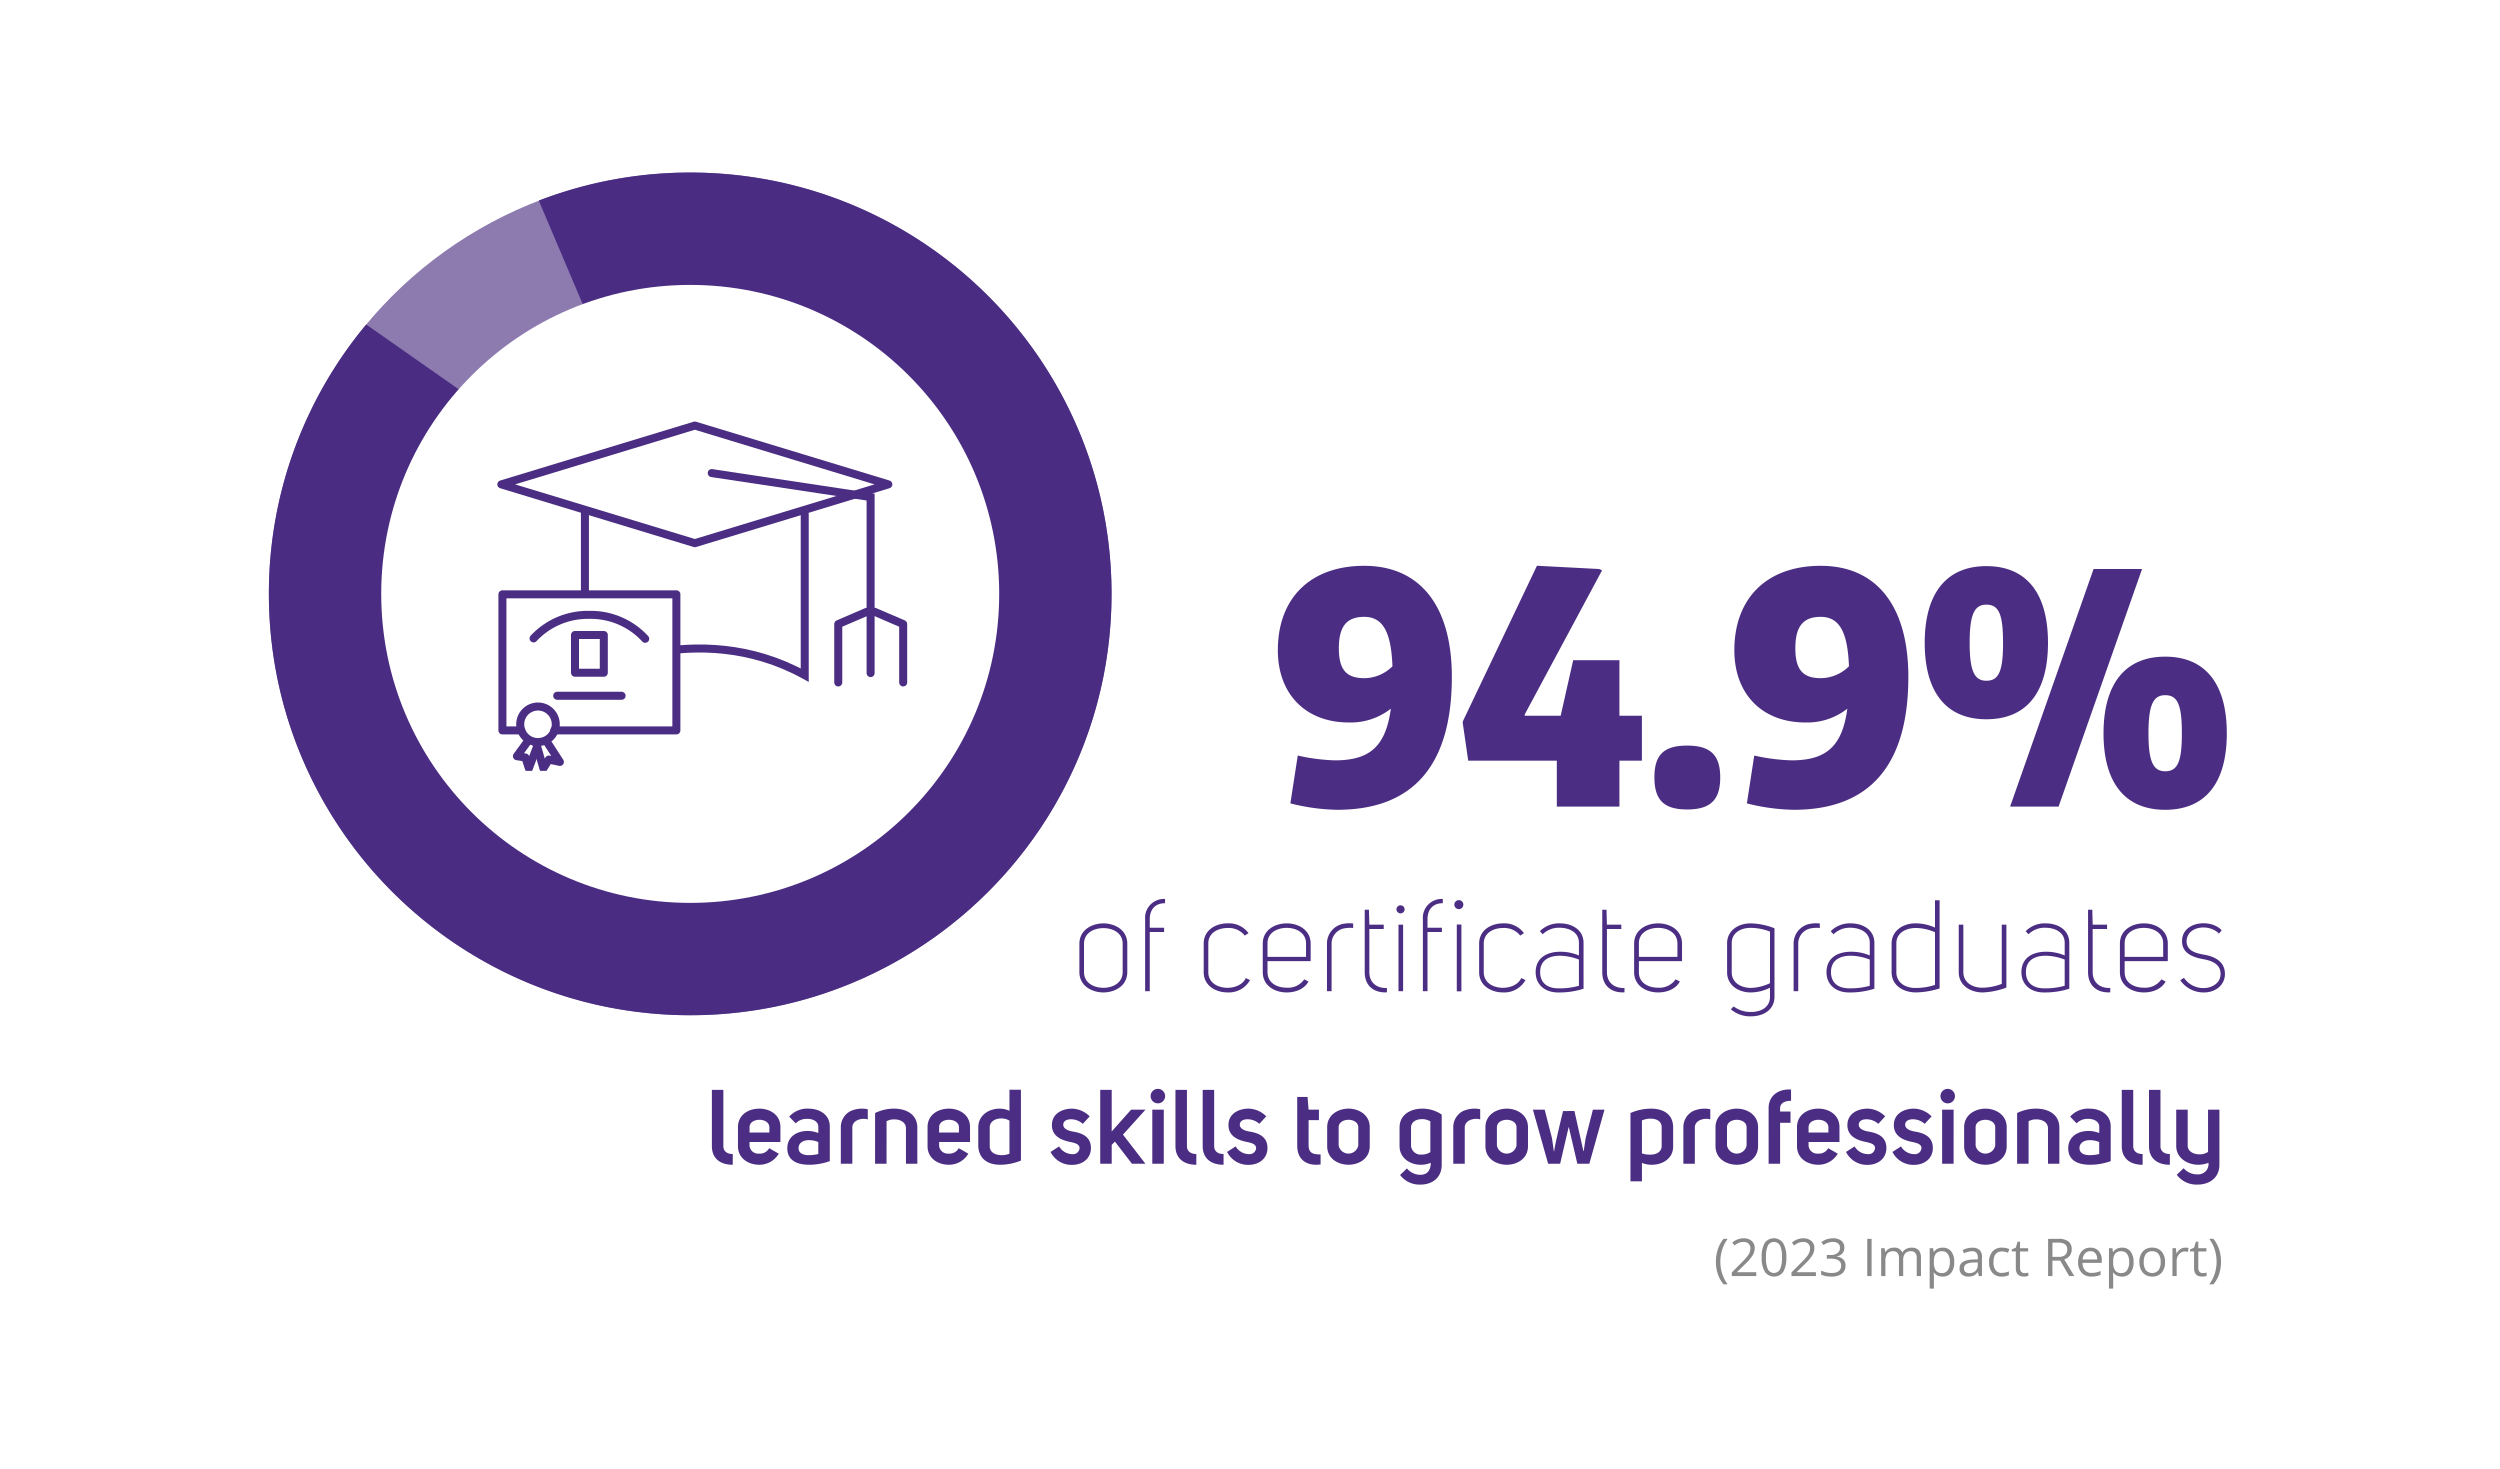 <svg xmlns="http://www.w3.org/2000/svg" xmlns:xlink="http://www.w3.org/1999/xlink" width="623" height="366" viewBox="0 0 623 366"><defs><clipPath id="a"><rect width="104.448" height="68.324" fill="none" stroke="#4b2e83" stroke-width="1"/></clipPath><clipPath id="b"><rect width="47" height="45" transform="translate(-0.288 0.423)" fill="none" stroke="#4b2e83" stroke-width="1"/></clipPath></defs><g transform="translate(-328 -792)"><rect width="623" height="366" transform="translate(328 792)" fill="#fff"/><path d="M22.96,22C9.6,22,1.44,30,1.44,43.04c0,10.96,6.96,18,17.68,18A16.167,16.167,0,0,0,29.6,57.6c-1.28,9.44-5.28,12.88-13.92,12.88a47.342,47.342,0,0,1-9.28-1.2L4.56,81.2a50.254,50.254,0,0,0,11.68,1.6C35.2,82.8,44.8,71.68,44.8,49.68,44.8,32,36.88,22,22.96,22Zm0,28c-4.48,0-6.32-2.16-6.32-7.44,0-5.44,1.92-7.84,6.32-7.84,4.56,0,6.72,3.6,7.04,12.32A10.014,10.014,0,0,1,22.96,50ZM48.88,70.56H70.96V82h15.6V70.56h5.6V59.36h-5.6V45.52H75.04L71.92,59.36H62.96v-.32L82.24,23.12l-.72-.32L66.32,22H66L47.52,60.8v.4Zm54.56,12.16c5.84,0,8.24-2.4,8.24-8s-2.48-7.92-8.24-7.92c-5.84,0-8.16,2.32-8.16,7.92C95.28,80.4,97.68,82.72,103.44,82.72ZM136.72,22c-13.36,0-21.52,8-21.52,21.04,0,10.96,6.96,18,17.68,18a16.167,16.167,0,0,0,10.48-3.44c-1.28,9.44-5.28,12.88-13.92,12.88a47.342,47.342,0,0,1-9.28-1.2L118.32,81.2A50.254,50.254,0,0,0,130,82.8c18.96,0,28.56-11.12,28.56-33.12C158.56,32,150.64,22,136.72,22Zm0,28c-4.48,0-6.32-2.16-6.32-7.44,0-5.44,1.92-7.84,6.32-7.84,4.56,0,6.72,3.6,7.04,12.32A10.014,10.014,0,0,1,136.72,50ZM178,60.24c10,0,15.36-6.64,15.36-19.04S188,22.08,178,22.08c-9.92,0-15.36,6.72-15.36,19.12C162.64,53.52,168,60.24,178,60.24Zm0-9.6c-3.04,0-4.16-2.56-4.16-9.44,0-6.96,1.12-9.52,4.16-9.52,3.12,0,4.16,2.4,4.16,9.52C182.16,48.24,181.12,50.64,178,50.64ZM222.56,82.8c10,0,15.36-6.64,15.36-19.04s-5.36-19.12-15.36-19.12c-9.92,0-15.36,6.72-15.36,19.12C207.2,76.08,212.56,82.8,222.56,82.8Zm0-9.6c-3.04,0-4.16-2.56-4.16-9.44,0-6.96,1.12-9.52,4.16-9.52,3.12,0,4.16,2.4,4.16,9.52C226.72,70.8,225.68,73.2,222.56,73.2ZM183.92,82H196l20.8-59.2H204.72Z" transform="translate(645 911)" fill="#4b2e83"/><path d="M1.984,19.232c0,3.392,3.008,5.056,5.984,5.088,2.976-.032,5.952-1.7,5.952-5.088v-7.04c0-3.392-2.976-5.056-5.952-5.088-2.976.032-5.984,1.7-5.984,5.088ZM7.968,8.288c2.3,0,4.8,1.152,4.8,3.9v7.04c0,2.752-2.5,3.936-4.8,3.936-2.336,0-4.832-1.184-4.832-3.936v-7.04C3.136,9.44,5.632,8.288,7.968,8.288Zm15.36-7.264a4.694,4.694,0,0,0-4.96,5.056V24H19.52V9.248H23.1V8.192H19.52V6.08c0-2.432,1.344-4,3.808-4Zm20.8,8.512A6.048,6.048,0,0,0,38.912,7.1c-2.944,0-5.952,1.664-5.952,5.056v7.1c0,3.392,3.008,5.056,5.952,5.056a6.075,6.075,0,0,0,5.6-3.072l-1.056-.512c-.7,1.6-2.656,2.432-4.544,2.432-2.4,0-4.8-1.216-4.8-3.9V12.1c0-2.624,2.4-3.84,4.8-3.84A5.092,5.092,0,0,1,43.2,10.144Zm4.736,6.976H59.616V12.16c0-3.392-3.008-5.056-5.952-5.056-2.976,0-5.984,1.664-5.984,5.056v7.1c0,3.392,3.008,5.056,5.984,5.056,2.208,0,4.416-.864,5.408-2.72l-1.056-.544a4.878,4.878,0,0,1-4.352,2.08c-2.464,0-4.8-1.184-4.8-3.872Zm9.6-1.056h-9.6V12.1c-.032-2.624,2.336-3.872,4.8-3.872,2.4,0,4.8,1.248,4.8,3.872Zm9.6-8.288a4.99,4.99,0,0,0-4.384,4.96V24h1.152V12.128A3.844,3.844,0,0,1,68.16,8.32a7.328,7.328,0,0,1,2.048-.064V7.136A8.019,8.019,0,0,0,68.064,7.168ZM78.624,23.2c-2.08.128-4.384-.96-4.384-3.968V8.512h3.584V7.424H74.24l-.1-3.712H73.088v15.52c0,3.648,2.528,5.248,5.536,5.056ZM80.992,3.584a1.024,1.024,0,1,0,2.048,0,1.025,1.025,0,0,0-2.048,0Zm.512,3.84V24h1.152V7.424Zm13.92-4.992a1.12,1.12,0,1,0,2.24,0,1.12,1.12,0,1,0-2.24,0Zm1.76,4.96H96.032v16.64h1.152Zm-4.64-6.368a4.694,4.694,0,0,0-4.96,5.056V24h1.152V9.248H92.32V8.192H88.736V6.08c0-2.432,1.344-4,3.808-4Zm20.224,8.512A6.048,6.048,0,0,0,107.552,7.1c-2.944,0-5.952,1.664-5.952,5.056v7.1c0,3.392,3.008,5.056,5.952,5.056a6.075,6.075,0,0,0,5.6-3.072l-1.056-.512c-.7,1.6-2.656,2.432-4.544,2.432-2.4,0-4.8-1.216-4.8-3.9V12.1c0-2.624,2.4-3.84,4.8-3.84a5.092,5.092,0,0,1,4.288,1.888Zm13.7,5.568a11.806,11.806,0,0,0-4.672-.928c-3.168,0-6.08,1.408-6.112,5.056,0,3.264,2.432,5.056,5.472,5.088a19.888,19.888,0,0,0,6.464-.928V11.968c0-3.264-2.88-4.864-5.856-4.864a6.7,6.7,0,0,0-5.024,1.952l.7.768a5.722,5.722,0,0,1,4.128-1.632c2.464,0,4.9,1.088,4.9,3.776Zm0,7.552a17.766,17.766,0,0,1-5.216.64c-2.528-.032-4.448-1.248-4.448-4.064.032-3.1,2.4-4.064,4.96-4.064a13.674,13.674,0,0,1,4.7.96Zm11.36.544c-2.08.128-4.384-.96-4.384-3.968V8.512h3.584V7.424H133.44l-.1-3.712h-1.056v15.52c0,3.648,2.528,5.248,5.536,5.056Zm3.584-6.688H152.16V12.16c0-3.392-3.008-5.056-5.952-5.056-2.976,0-5.984,1.664-5.984,5.056v7.1c0,3.392,3.008,5.056,5.984,5.056,2.208,0,4.416-.864,5.408-2.72l-1.056-.544a4.878,4.878,0,0,1-4.352,2.08c-2.464,0-4.8-1.184-4.8-3.872Zm9.6-1.056h-9.6V12.1c-.032-2.624,2.336-3.872,4.8-3.872,2.4,0,4.8,1.248,4.8,3.872ZM164.32,28.512a7.393,7.393,0,0,0,5.024,1.76c2.944,0,5.856-1.5,5.856-4.9V8.32A17.388,17.388,0,0,0,169.184,7.1c-2.912.032-5.792,1.7-5.792,4.992v7.2c0,3.3,2.944,5.056,5.92,5.024a10.676,10.676,0,0,0,4.768-1.184v2.272c0,2.656-2.3,3.808-4.768,3.776a7.01,7.01,0,0,1-4.288-1.376Zm9.76-6.5a12.033,12.033,0,0,1-4.832,1.184c-2.4-.064-4.7-1.28-4.7-3.9V12.064c-.032-2.592,2.272-3.84,4.64-3.84a13.736,13.736,0,0,1,4.9.928ZM184.352,7.168a4.99,4.99,0,0,0-4.384,4.96V24h1.152V12.128a3.844,3.844,0,0,1,3.328-3.808,7.328,7.328,0,0,1,2.048-.064V7.136A8.019,8.019,0,0,0,184.352,7.168ZM198.944,15.1a11.806,11.806,0,0,0-4.672-.928c-3.168,0-6.08,1.408-6.112,5.056,0,3.264,2.432,5.056,5.472,5.088a19.888,19.888,0,0,0,6.464-.928V11.968c0-3.264-2.88-4.864-5.856-4.864a6.7,6.7,0,0,0-5.024,1.952l.7.768a5.722,5.722,0,0,1,4.128-1.632c2.464,0,4.9,1.088,4.9,3.776Zm0,7.552a17.767,17.767,0,0,1-5.216.64c-2.528-.032-4.448-1.248-4.448-4.064.032-3.1,2.4-4.064,4.96-4.064a13.674,13.674,0,0,1,4.7.96ZM216.352,1.344H215.2V8.16A11.788,11.788,0,0,0,210.368,7.1c-3.008-.032-5.984,1.76-5.984,5.056v7.1c0,3.36,2.944,4.992,5.888,5.056a20.33,20.33,0,0,0,6.08-.992ZM215.2,22.432a15.179,15.179,0,0,1-4.928.768c-2.4,0-4.7-1.28-4.7-3.936V12.128c-.032-2.624,2.336-3.84,4.768-3.872A12.242,12.242,0,0,1,215.2,9.312ZM232.992,7.424H231.84V22.176a13.686,13.686,0,0,1-4.9.96c-2.272,0-4.672-1.216-4.672-3.872V7.424H221.12v11.84c0,3.328,2.912,4.992,5.824,5.056a18.5,18.5,0,0,0,6.048-1.216ZM247.52,15.1a11.806,11.806,0,0,0-4.672-.928c-3.168,0-6.08,1.408-6.112,5.056,0,3.264,2.432,5.056,5.472,5.088a19.888,19.888,0,0,0,6.464-.928V11.968c0-3.264-2.88-4.864-5.856-4.864a6.7,6.7,0,0,0-5.024,1.952l.7.768a5.722,5.722,0,0,1,4.128-1.632c2.464,0,4.9,1.088,4.9,3.776Zm0,7.552a17.767,17.767,0,0,1-5.216.64c-2.528-.032-4.448-1.248-4.448-4.064.032-3.1,2.4-4.064,4.96-4.064a13.674,13.674,0,0,1,4.7.96Zm11.36.544c-2.08.128-4.384-.96-4.384-3.968V8.512h3.584V7.424H254.5l-.1-3.712h-1.056v15.52c0,3.648,2.528,5.248,5.536,5.056Zm3.584-6.688h10.752V12.16c0-3.392-3.008-5.056-5.952-5.056-2.976,0-5.984,1.664-5.984,5.056v7.1c0,3.392,3.008,5.056,5.984,5.056,2.208,0,4.416-.864,5.408-2.72l-1.056-.544a4.878,4.878,0,0,1-4.352,2.08c-2.464,0-4.8-1.184-4.8-3.872Zm9.6-1.056h-9.6V12.1c-.032-2.624,2.336-3.872,4.8-3.872,2.4,0,4.8,1.248,4.8,3.872Zm4.256,5.824a7.065,7.065,0,0,0,5.984,3.04c2.624,0,5.152-1.7,5.152-4.64-.032-3.072-2.56-4.288-5.024-4.736-1.76-.32-4.512-.768-4.544-3.392.16-3.968,5.856-4.32,8.064-1.888l.7-.832c-2.656-2.912-9.888-2.3-9.888,2.72,0,3.136,2.912,4.064,5.472,4.512,1.856.352,4.128,1.152,4.128,3.616.032,2.4-2.272,3.52-4.064,3.552a5.824,5.824,0,0,1-5.056-2.56Z" transform="translate(595 1015)" fill="#4b2e83"/><path d="M6.6,22.582c-1.612,0-2.34-.858-2.34-1.95V6.592H1.4v14.04c0,2.86,1.872,4.628,5.2,4.628Zm9.074-1.456a2.594,2.594,0,0,1-2.5,1.352,2.167,2.167,0,0,1-2.392-1.95v-.936h7.7V15.9c0-3.146-2.678-4.628-5.252-4.628-2.652,0-5.33,1.482-5.33,4.628v4.732c0,3.094,2.678,4.628,5.33,4.628A5.619,5.619,0,0,0,18.07,22.5Zm.052-3.9H10.79V16c-.052-1.326,1.2-1.95,2.47-1.95,1.248,0,2.47.65,2.47,1.9Zm12.194.13a7.094,7.094,0,0,0-2.73-.52c-2.5,0-4.992,1.352-4.992,4.316,0,3.2,2.678,4.108,5.486,4.108a15.158,15.158,0,0,0,5.1-.91V15.718c0-3.042-2.678-4.446-5.3-4.446a5.98,5.98,0,0,0-4.81,2l1.612,1.664a3.82,3.82,0,0,1,2.834-1.118c1.456-.026,2.808.65,2.808,1.976Zm0,5.226a10.269,10.269,0,0,1-2.418.286c-1.3,0-2.5-.468-2.5-1.742,0-1.17.936-2,2.6-2a5.991,5.991,0,0,1,2.314.468Zm10.79-11.31a7.268,7.268,0,0,0-2.678.572,4.467,4.467,0,0,0-2.5,4.056V25H36.4V15.952c0-1.82,2.366-2.444,3.848-2V11.428A6.954,6.954,0,0,0,38.714,11.272ZM42.068,25h2.86V14.418a3.7,3.7,0,0,1,1.924-.468c1.378,0,2.834.624,2.912,2.132V25H52.6V16.056c0-3.458-2.86-4.81-5.928-4.784a10.8,10.8,0,0,0-4.6,1.092ZM62.92,21.126a2.594,2.594,0,0,1-2.5,1.352,2.167,2.167,0,0,1-2.392-1.95v-.936h7.7V15.9c0-3.146-2.678-4.628-5.252-4.628-2.652,0-5.33,1.482-5.33,4.628v4.732c0,3.094,2.678,4.628,5.33,4.628A5.619,5.619,0,0,0,65.312,22.5Zm.052-3.9h-4.94V16c-.052-1.326,1.2-1.95,2.47-1.95,1.248,0,2.47.65,2.47,1.9ZM78.416,6.566h-2.86v5.252a5.715,5.715,0,0,0-2.47-.546c-2.652,0-5.3,1.664-5.3,4.654v4.81c.26,3.354,2.678,4.5,5.408,4.524a13.979,13.979,0,0,0,5.226-1.04ZM75.556,22.5a4.923,4.923,0,0,1-1.95.364c-1.43,0-2.886-.572-2.964-2.132V15.8c.13-1.43,1.482-2.08,2.86-2.08a3.85,3.85,0,0,1,2.054.546ZM85.8,22.062a5.8,5.8,0,0,0,5.356,3.224c2.444,0,4.706-1.43,4.706-4.238-.026-2.86-2.288-3.692-4.446-4.056-1.118-.182-2.548-.65-2.444-1.846.078-.832.91-1.222,1.9-1.222a4.371,4.371,0,0,1,2.964,1.144L95.55,13.2a6.428,6.428,0,0,0-4.394-1.924c-2.288,0-5.018,1.118-5.018,4.108,0,3.042,2.886,3.874,4.784,4.238.936.208,2.106.494,2.106,1.482a1.623,1.623,0,0,1-1.82,1.508,3.852,3.852,0,0,1-3.276-1.924Zm15.236-5.1V6.592h-2.86V25h2.86V20.294l.806-.806L106.08,25h3.354l-5.59-7.254,5.616-6.214h-3.588Zm9.7-8.814a1.807,1.807,0,1,0,3.614,0,1.807,1.807,0,1,0-3.614,0Zm.416,3.38V25h2.86V11.532Zm10.972,11.05c-1.612,0-2.34-.858-2.34-1.95V6.592h-2.86v14.04c0,2.86,1.872,4.628,5.2,4.628Zm6.786,0c-1.612,0-2.34-.858-2.34-1.95V6.592h-2.86v14.04c0,2.86,1.872,4.628,5.2,4.628Zm.884-.52a5.8,5.8,0,0,0,5.356,3.224c2.444,0,4.706-1.43,4.706-4.238-.026-2.86-2.288-3.692-4.446-4.056-1.118-.182-2.548-.65-2.444-1.846.078-.832.91-1.222,1.9-1.222a4.371,4.371,0,0,1,2.964,1.144l1.716-1.872a6.428,6.428,0,0,0-4.394-1.924c-2.288,0-5.018,1.118-5.018,4.108,0,3.042,2.886,3.874,4.784,4.238.936.208,2.106.494,2.106,1.482a1.623,1.623,0,0,1-1.82,1.508,3.852,3.852,0,0,1-3.276-1.924Zm23.3.624c-1.56,0-2.99-.13-2.99-2.262V14.132h2.574v-2.6H150.1l-.26-3.172h-2.574V20.45c0,3.406,2.106,4.81,4.758,4.81a7.628,7.628,0,0,0,1.066-.078Zm1.638-2.08c0,3.146,2.678,4.628,5.33,4.654,2.6-.026,5.278-1.508,5.278-4.654v-4.68c0-3.094-2.678-4.628-5.278-4.654-2.652.026-5.33,1.56-5.33,4.654Zm5.33-6.552c1.118,0,2.418.6,2.418,1.872v4.55a2.493,2.493,0,0,1-4.888,0v-4.55C157.586,14.652,158.86,14.054,160.056,14.054ZM172.9,27.808a6.051,6.051,0,0,0,5.122,2.392c2.678,0,5.252-1.534,5.252-4.94V12.754a8.523,8.523,0,0,0-4.836-1.482c-2.912.026-5.668,1.456-5.668,4.732V20.58c0,3.016,2.6,4.68,5.3,4.68a6.255,6.255,0,0,0,2.47-.494c0,2.21-1.17,2.99-2.548,2.99a4.293,4.293,0,0,1-3.38-1.586Zm7.54-5.694a3.829,3.829,0,0,1-2.158.6,2.407,2.407,0,0,1-2.652-2.106V16c0-1.456,1.326-2.106,2.678-2.106a3.876,3.876,0,0,1,2.132.546Zm10.894-10.842a7.268,7.268,0,0,0-2.678.572,4.467,4.467,0,0,0-2.5,4.056V25h2.86V15.952c0-1.82,2.366-2.444,3.848-2V11.428A6.954,6.954,0,0,0,191.334,11.272Zm2.834,9.334c0,3.146,2.678,4.628,5.33,4.654,2.6-.026,5.278-1.508,5.278-4.654v-4.68c0-3.094-2.678-4.628-5.278-4.654-2.652.026-5.33,1.56-5.33,4.654Zm5.33-6.552c1.118,0,2.418.6,2.418,1.872v4.55a2.493,2.493,0,0,1-4.888,0v-4.55C197.028,14.652,198.3,14.054,199.5,14.054Zm14.014-2.184c-1.794,7.41-2.158,9.412-2.21,10.036h-.078l-.468-3.276-1.82-7.1H206L209.794,25h2.99l2.132-9.152h.026L217.074,25h2.99l3.77-13.468h-2.886l-1.794,7.046-.494,3.276h-.078l-2.236-9.984Zm16.8,17.524h2.86v-4.6a6.308,6.308,0,0,0,2.522.468c2.6-.026,5.252-1.534,5.252-4.524V15.978c0-3.458-2.6-4.68-5.46-4.706a12.875,12.875,0,0,0-5.174,1.092Zm2.86-15.184a5.336,5.336,0,0,1,2.158-.442c1.43,0,2.756.6,2.756,2.158v4.81c-.13,1.456-1.456,2-2.86,2a5.964,5.964,0,0,1-2.054-.312Zm15.5-2.938a7.268,7.268,0,0,0-2.678.572,4.467,4.467,0,0,0-2.5,4.056V25h2.86V15.952c0-1.82,2.366-2.444,3.848-2V11.428A6.954,6.954,0,0,0,248.664,11.272Zm2.834,9.334c0,3.146,2.678,4.628,5.33,4.654,2.6-.026,5.278-1.508,5.278-4.654v-4.68c0-3.094-2.678-4.628-5.278-4.654-2.652.026-5.33,1.56-5.33,4.654Zm5.33-6.552c1.118,0,2.418.6,2.418,1.872v4.55a2.493,2.493,0,0,1-4.888,0v-4.55C254.358,14.652,255.632,14.054,256.828,14.054Zm13.494-7.54c-3.12-.208-5.59,1.534-5.59,4.628V25h2.86V14.808h2.6V12h-2.6v-.832c0-1.144.988-1.846,2.73-1.846Zm9.256,14.612a2.594,2.594,0,0,1-2.5,1.352,2.167,2.167,0,0,1-2.392-1.95v-.936h7.7V15.9c0-3.146-2.678-4.628-5.252-4.628-2.652,0-5.33,1.482-5.33,4.628v4.732c0,3.094,2.678,4.628,5.33,4.628A5.619,5.619,0,0,0,281.97,22.5Zm.052-3.9h-4.94V16c-.052-1.326,1.2-1.95,2.47-1.95,1.248,0,2.47.65,2.47,1.9Zm4.394,4.836a5.8,5.8,0,0,0,5.356,3.224c2.444,0,4.706-1.43,4.706-4.238-.026-2.86-2.288-3.692-4.446-4.056-1.118-.182-2.548-.65-2.444-1.846.078-.832.91-1.222,1.9-1.222a4.371,4.371,0,0,1,2.964,1.144l1.716-1.872a6.428,6.428,0,0,0-4.394-1.924c-2.288,0-5.018,1.118-5.018,4.108,0,3.042,2.886,3.874,4.784,4.238.936.208,2.106.494,2.106,1.482a1.623,1.623,0,0,1-1.82,1.508,3.852,3.852,0,0,1-3.276-1.924Zm11.57,0a5.8,5.8,0,0,0,5.356,3.224c2.444,0,4.706-1.43,4.706-4.238-.026-2.86-2.288-3.692-4.446-4.056-1.118-.182-2.548-.65-2.444-1.846.078-.832.91-1.222,1.9-1.222a4.371,4.371,0,0,1,2.964,1.144l1.716-1.872a6.428,6.428,0,0,0-4.394-1.924c-2.288,0-5.018,1.118-5.018,4.108,0,3.042,2.886,3.874,4.784,4.238.936.208,2.106.494,2.106,1.482A1.623,1.623,0,0,1,301,22.608a3.852,3.852,0,0,1-3.276-1.924Zm11.96-13.91a1.807,1.807,0,1,0,3.614,0,1.807,1.807,0,1,0-3.614,0Zm.416,3.38V25h2.86V11.532Zm5.486,9.074c0,3.146,2.678,4.628,5.33,4.654,2.6-.026,5.278-1.508,5.278-4.654v-4.68c0-3.094-2.678-4.628-5.278-4.654-2.652.026-5.33,1.56-5.33,4.654Zm5.33-6.552c1.118,0,2.418.6,2.418,1.872v4.55a2.493,2.493,0,0,1-4.888,0v-4.55C316.316,14.652,317.59,14.054,318.786,14.054ZM326.664,25h2.86V14.418a3.7,3.7,0,0,1,1.924-.468c1.378,0,2.834.624,2.912,2.132V25h2.834V16.056c0-3.458-2.86-4.81-5.928-4.784a10.8,10.8,0,0,0-4.6,1.092Zm20.462-7.644a7.094,7.094,0,0,0-2.73-.52c-2.5,0-4.992,1.352-4.992,4.316,0,3.2,2.678,4.108,5.486,4.108a15.157,15.157,0,0,0,5.1-.91V15.718c0-3.042-2.678-4.446-5.3-4.446a5.98,5.98,0,0,0-4.81,2l1.612,1.664a3.82,3.82,0,0,1,2.834-1.118c1.456-.026,2.808.65,2.808,1.976Zm0,5.226a10.269,10.269,0,0,1-2.418.286c-1.3,0-2.5-.468-2.5-1.742,0-1.17.936-2,2.6-2a5.991,5.991,0,0,1,2.314.468Zm10.816,0c-1.612,0-2.34-.858-2.34-1.95V6.592h-2.86v14.04c0,2.86,1.872,4.628,5.2,4.628Zm6.786,0c-1.612,0-2.34-.858-2.34-1.95V6.592h-2.86v14.04c0,2.86,1.872,4.628,5.2,4.628Zm12.35-11.05h-2.834v10.53a3.829,3.829,0,0,1-2.158.6c-1.4,0-2.834-.676-2.912-2.08V11.532h-2.86v9.022c0,3.042,2.782,4.706,5.564,4.706a7.207,7.207,0,0,0,2.47-.494,2.549,2.549,0,0,1-2.626,2.886,4.463,4.463,0,0,1-3.562-1.534l-1.716,1.638A6.187,6.187,0,0,0,371.67,30.2c2.756,0,5.408-1.56,5.408-4.966Z" transform="translate(504 1057)" fill="#4b2e83"/><path d="M203.605,10.439a9.837,9.837,0,0,1,.492-3.148,7.827,7.827,0,0,1,1.419-2.571h1.028a8.95,8.95,0,0,0-1.374,2.691,10.01,10.01,0,0,0-.46,3.015,9.623,9.623,0,0,0,.47,2.977,9.242,9.242,0,0,0,1.352,2.653h-1.016a7.481,7.481,0,0,1-1.422-2.52A9.581,9.581,0,0,1,203.605,10.439ZM213.667,14h-6.1v-.908l2.444-2.457a18,18,0,0,0,1.473-1.612,4.114,4.114,0,0,0,.533-.939,2.691,2.691,0,0,0,.178-.984,1.56,1.56,0,0,0-.451-1.177,1.726,1.726,0,0,0-1.25-.435,3.144,3.144,0,0,0-1.095.19,4.365,4.365,0,0,0-1.152.692l-.559-.717a4.278,4.278,0,0,1,2.793-1.066,2.951,2.951,0,0,1,2.05.67,2.3,2.3,0,0,1,.743,1.8,3.475,3.475,0,0,1-.5,1.746,11.083,11.083,0,0,1-1.854,2.184l-2.031,1.987v.051h4.773Zm7.484-4.653a6.777,6.777,0,0,1-.759,3.593,2.8,2.8,0,0,1-4.6-.029,6.643,6.643,0,0,1-.781-3.564,6.775,6.775,0,0,1,.755-3.6,2.8,2.8,0,0,1,4.6.051A6.614,6.614,0,0,1,221.15,9.347Zm-5.072,0a6.8,6.8,0,0,0,.476,2.948,1.71,1.71,0,0,0,3.044-.013,6.849,6.849,0,0,0,.473-2.936,6.8,6.8,0,0,0-.473-2.929,1.716,1.716,0,0,0-3.044-.013A6.751,6.751,0,0,0,216.079,9.347ZM228.533,14h-6.1v-.908l2.444-2.457a18,18,0,0,0,1.473-1.612,4.114,4.114,0,0,0,.533-.939,2.691,2.691,0,0,0,.178-.984,1.56,1.56,0,0,0-.451-1.177,1.726,1.726,0,0,0-1.25-.435,3.144,3.144,0,0,0-1.095.19,4.365,4.365,0,0,0-1.152.692l-.559-.717a4.278,4.278,0,0,1,2.793-1.066,2.951,2.951,0,0,1,2.05.67,2.3,2.3,0,0,1,.743,1.8,3.475,3.475,0,0,1-.5,1.746,11.083,11.083,0,0,1-1.854,2.184l-2.031,1.987v.051h4.773Zm7.084-7.1a2.116,2.116,0,0,1-.5,1.454,2.5,2.5,0,0,1-1.412.755v.051a2.656,2.656,0,0,1,1.657.711,2.093,2.093,0,0,1,.54,1.5,2.43,2.43,0,0,1-.92,2.041,4.186,4.186,0,0,1-2.615.714,7.579,7.579,0,0,1-1.349-.111,4.616,4.616,0,0,1-1.19-.39v-1a6.078,6.078,0,0,0,2.577.609q2.406,0,2.406-1.885,0-1.688-2.653-1.688h-.914V8.75h.927a2.79,2.79,0,0,0,1.72-.479,1.573,1.573,0,0,0,.635-1.33,1.311,1.311,0,0,0-.467-1.066,1.922,1.922,0,0,0-1.266-.387,3.907,3.907,0,0,0-1.149.165,5.142,5.142,0,0,0-1.231.609l-.533-.711a4.445,4.445,0,0,1,1.317-.708,4.787,4.787,0,0,1,1.571-.257,3.21,3.21,0,0,1,2.1.619A2.084,2.084,0,0,1,235.617,6.9Zm5.7,7.1V4.72H242.4V14Zm12.333,0V9.474a1.879,1.879,0,0,0-.355-1.247,1.375,1.375,0,0,0-1.1-.416,1.783,1.783,0,0,0-1.454.565,2.685,2.685,0,0,0-.47,1.739V14h-1.054V9.474a1.879,1.879,0,0,0-.355-1.247,1.383,1.383,0,0,0-1.111-.416,1.721,1.721,0,0,0-1.45.594,3.212,3.212,0,0,0-.46,1.946V14h-1.054V7.043h.857l.171.952h.051A2.071,2.071,0,0,1,246.7,7.2a2.57,2.57,0,0,1,1.216-.286A2.067,2.067,0,0,1,250.051,8.1h.051a2.218,2.218,0,0,1,.9-.863,2.8,2.8,0,0,1,1.346-.317,2.356,2.356,0,0,1,1.768.606,2.712,2.712,0,0,1,.587,1.939V14Zm6.462.127a3.011,3.011,0,0,1-1.241-.251,2.334,2.334,0,0,1-.943-.771h-.076a9.332,9.332,0,0,1,.076,1.155v2.863h-1.054V7.043h.857l.146.952h.051a2.447,2.447,0,0,1,.946-.825,2.875,2.875,0,0,1,1.238-.254,2.571,2.571,0,0,1,2.136.946A4.164,4.164,0,0,1,263,10.515a4.14,4.14,0,0,1-.765,2.663A2.576,2.576,0,0,1,260.112,14.127Zm-.152-6.316a1.867,1.867,0,0,0-1.542.59,3.038,3.038,0,0,0-.489,1.879v.235a3.482,3.482,0,0,0,.489,2.1,1.859,1.859,0,0,0,1.568.632,1.63,1.63,0,0,0,1.412-.73,3.461,3.461,0,0,0,.511-2.012,3.332,3.332,0,0,0-.511-2A1.681,1.681,0,0,0,259.96,7.811ZM269.12,14l-.209-.99h-.051a2.928,2.928,0,0,1-1.038.885,3.163,3.163,0,0,1-1.292.232,2.324,2.324,0,0,1-1.622-.533,1.945,1.945,0,0,1-.587-1.517q0-2.107,3.371-2.209l1.181-.038V9.4a1.764,1.764,0,0,0-.352-1.209,1.449,1.449,0,0,0-1.127-.39,4.591,4.591,0,0,0-1.968.533l-.324-.806a4.952,4.952,0,0,1,1.127-.438,4.88,4.88,0,0,1,1.228-.159,2.65,2.65,0,0,1,1.844.552,2.305,2.305,0,0,1,.6,1.771V14Zm-2.38-.743a2.139,2.139,0,0,0,1.546-.54,2,2,0,0,0,.562-1.511v-.628l-1.054.044a3.833,3.833,0,0,0-1.812.39,1.177,1.177,0,0,0-.555,1.076,1.086,1.086,0,0,0,.346.87A1.436,1.436,0,0,0,266.739,13.257Zm8.112.87a2.969,2.969,0,0,1-2.339-.93,3.824,3.824,0,0,1-.828-2.631,3.943,3.943,0,0,1,.841-2.7,3.028,3.028,0,0,1,2.4-.952,4.755,4.755,0,0,1,1,.108,3.3,3.3,0,0,1,.787.254l-.324.9a4.955,4.955,0,0,0-.762-.232,3.4,3.4,0,0,0-.73-.092q-2.12,0-2.12,2.7a3.22,3.22,0,0,0,.517,1.968,1.8,1.8,0,0,0,1.533.686,4.687,4.687,0,0,0,1.784-.375v.933A3.8,3.8,0,0,1,274.852,14.127Zm5.656-.87a3.442,3.442,0,0,0,.54-.041,3.493,3.493,0,0,0,.413-.086v.806a1.926,1.926,0,0,1-.5.136,3.79,3.79,0,0,1-.6.054q-2.019,0-2.019-2.126V7.862h-1V7.354l1-.438.444-1.485h.609V7.043h2.019v.819H279.39v4.094a1.409,1.409,0,0,0,.3.965A1.038,1.038,0,0,0,280.507,13.257Zm6.957-3.117V14h-1.079V4.72h2.545a4.005,4.005,0,0,1,2.523.654,2.37,2.37,0,0,1,.816,1.968A2.465,2.465,0,0,1,290.4,9.83l2.52,4.17h-1.276L289.4,10.141Zm0-.927h1.479a2.554,2.554,0,0,0,1.676-.454,1.689,1.689,0,0,0,.533-1.362,1.549,1.549,0,0,0-.543-1.327,2.94,2.94,0,0,0-1.742-.406h-1.4Zm9.737,4.913a3.2,3.2,0,0,1-2.434-.939,3.637,3.637,0,0,1-.892-2.609,4.033,4.033,0,0,1,.828-2.672,2.752,2.752,0,0,1,2.225-.99,2.624,2.624,0,0,1,2.069.86,3.3,3.3,0,0,1,.762,2.269v.667h-4.792a2.758,2.758,0,0,0,.619,1.86,2.141,2.141,0,0,0,1.654.635,5.6,5.6,0,0,0,2.222-.47v.939a5.577,5.577,0,0,1-1.057.346A5.939,5.939,0,0,1,297.2,14.127ZM296.916,7.8a1.721,1.721,0,0,0-1.336.546,2.516,2.516,0,0,0-.587,1.511h3.637a2.317,2.317,0,0,0-.444-1.527A1.564,1.564,0,0,0,296.916,7.8Zm7.877,6.329a3.011,3.011,0,0,1-1.241-.251,2.334,2.334,0,0,1-.943-.771h-.076a9.332,9.332,0,0,1,.076,1.155v2.863h-1.054V7.043h.857l.146.952h.051a2.447,2.447,0,0,1,.946-.825,2.875,2.875,0,0,1,1.238-.254,2.571,2.571,0,0,1,2.136.946,4.164,4.164,0,0,1,.752,2.653,4.14,4.14,0,0,1-.765,2.663A2.576,2.576,0,0,1,304.793,14.127Zm-.152-6.316a1.867,1.867,0,0,0-1.542.59,3.038,3.038,0,0,0-.489,1.879v.235a3.482,3.482,0,0,0,.489,2.1,1.859,1.859,0,0,0,1.568.632,1.63,1.63,0,0,0,1.412-.73,3.461,3.461,0,0,0,.511-2.012,3.332,3.332,0,0,0-.511-2A1.681,1.681,0,0,0,304.641,7.811Zm10.886,2.7a3.838,3.838,0,0,1-.857,2.656,3.018,3.018,0,0,1-2.368.955,3.136,3.136,0,0,1-1.657-.438,2.891,2.891,0,0,1-1.117-1.257,4.38,4.38,0,0,1-.394-1.917,3.832,3.832,0,0,1,.851-2.65,3.008,3.008,0,0,1,2.361-.949,2.943,2.943,0,0,1,2.32.971A3.821,3.821,0,0,1,315.527,10.515Zm-5.3,0a3.3,3.3,0,0,0,.533,2.031,2.116,2.116,0,0,0,3.139,0,3.285,3.285,0,0,0,.536-2.034A3.232,3.232,0,0,0,313.9,8.5a1.885,1.885,0,0,0-1.584-.689,1.855,1.855,0,0,0-1.562.679A3.269,3.269,0,0,0,310.227,10.515Zm10.321-3.6a4.123,4.123,0,0,1,.832.076l-.146.978a3.589,3.589,0,0,0-.762-.1,1.854,1.854,0,0,0-1.444.686,2.5,2.5,0,0,0-.6,1.708V14h-1.054V7.043h.87l.121,1.289h.051a3.058,3.058,0,0,1,.933-1.047A2.1,2.1,0,0,1,320.548,6.916Zm4.38,6.341a3.442,3.442,0,0,0,.54-.041,3.493,3.493,0,0,0,.413-.086v.806a1.926,1.926,0,0,1-.5.136,3.79,3.79,0,0,1-.6.054q-2.019,0-2.019-2.126V7.862h-1V7.354l1-.438.444-1.485h.609V7.043h2.019v.819h-2.019v4.094a1.409,1.409,0,0,0,.3.965A1.038,1.038,0,0,0,324.928,13.257Zm4.551-2.818a9.565,9.565,0,0,1-.492,3.11,7.44,7.44,0,0,1-1.419,2.507h-1.016a9.143,9.143,0,0,0,1.352-2.65,9.654,9.654,0,0,0,.47-2.98,10.011,10.011,0,0,0-.46-3.015,8.949,8.949,0,0,0-1.374-2.691h1.028a7.787,7.787,0,0,1,1.422,2.58A9.883,9.883,0,0,1,329.479,10.439Z" transform="translate(552 1096)" fill="#898989"/><g transform="translate(320 -408)"><circle cx="105" cy="105" r="105" transform="translate(75 1243)" fill="#8d7bb0"/><path d="M-2100,4098.4a105.775,105.775,0,0,1-21.161-2.133,104.468,104.468,0,0,1-19.709-6.118,105,105,0,0,1-17.836-9.681,105.76,105.76,0,0,1-15.54-12.822,105.728,105.728,0,0,1-12.821-15.54,105,105,0,0,1-9.681-17.835,104.468,104.468,0,0,1-6.118-19.709A105.779,105.779,0,0,1-2205,3993.4a104.657,104.657,0,0,1,6.449-36.315,104.61,104.61,0,0,1,17.811-30.817l29.205,20.45,7.124-10.172,20.457-8.684-13.786-32.476A104.564,104.564,0,0,1-2100,3888.4a105.779,105.779,0,0,1,21.161,2.133,104.48,104.48,0,0,1,19.71,6.118,105.02,105.02,0,0,1,17.836,9.681,105.742,105.742,0,0,1,15.54,12.821,105.746,105.746,0,0,1,12.822,15.54,105.017,105.017,0,0,1,9.681,17.836,104.465,104.465,0,0,1,6.118,19.71A105.781,105.781,0,0,1-1995,3993.4a105.779,105.779,0,0,1-2.133,21.161,104.463,104.463,0,0,1-6.118,19.709,105,105,0,0,1-9.681,17.835,105.724,105.724,0,0,1-12.822,15.54,105.751,105.751,0,0,1-15.54,12.822,105.009,105.009,0,0,1-17.836,9.681,104.478,104.478,0,0,1-19.71,6.118A105.779,105.779,0,0,1-2100,4098.4Z" transform="translate(2280 -2645.403)" fill="#4a2d83"/><circle cx="77" cy="77" r="77" transform="translate(103 1271)" fill="#fff"/><g transform="translate(-552.224 3756.105)"><g transform="translate(683 -2452.211)"><g transform="translate(0 0)" clip-path="url(#a)"><path d="M49.221,1,1,15.659,49.223,30.314l48.22-14.655Z" transform="translate(1.154 1.154)" fill="none" stroke="#4b2e83" stroke-linecap="round" stroke-linejoin="round" stroke-width="2"/><path d="M10.674,11.093v40.95s27.693-14.952,54.776,0V11.912" transform="translate(12.313 12.313)" fill="none" stroke="#4b2e83" stroke-linecap="round" stroke-miterlimit="10" stroke-width="2"/><path d="M25.348,6.5l39.591,5.976V39.869" transform="translate(29.24 7.498)" fill="none" stroke="#4b2e83" stroke-linecap="round" stroke-miterlimit="10" stroke-width="2"/><path d="M44.168,22.539l7.176,3.088V40.17" transform="translate(50.951 26.001)" fill="none" stroke="#4b2e83" stroke-linecap="round" stroke-linejoin="round" stroke-width="2"/><path d="M47.162,22.539l-7.174,3.088V40.17" transform="translate(46.129 26.001)" fill="none" stroke="#4b2e83" stroke-linecap="round" stroke-linejoin="round" stroke-width="2"/><line y2="14.084" transform="translate(94.178 49.758)" fill="none" stroke="#4b2e83" stroke-linecap="round" stroke-linejoin="round" stroke-width="2"/></g></g><g transform="translate(684.288 -2409.423)"><g transform="translate(0 0)" clip-path="url(#b)"><path d="M5.707,34.913H1V1h43.35V34.913H13.913" transform="translate(0.139 0.425)" fill="#fff" stroke="#4b2e83" stroke-linecap="round" stroke-linejoin="round" stroke-width="2"/><path d="M10.132,39.846a4.427,4.427,0,1,0-4.371-4.427A4.4,4.4,0,0,0,10.132,39.846Z" transform="translate(-0.184 -1.607)" fill="none" stroke="#4b2e83" stroke-linecap="round" stroke-linejoin="round" stroke-width="2"/><path d="M10.081,40.953l1.741,6.073,1.372-2.179,2.746.594-3.2-4.951" transform="translate(-0.476 -2.251)" fill="none" stroke="#4b2e83" stroke-linecap="round" stroke-linejoin="round" stroke-width="2"/><path d="M7.439,40.489,4.877,44.012l2.105.323.87,2.69,1.877-4.961" transform="translate(-0.124 -2.251)" fill="none" stroke="#4b2e83" stroke-linecap="round" stroke-linejoin="round" stroke-width="2"/><path d="M9.335,12.352A18.468,18.468,0,0,1,23.2,6.492a18.435,18.435,0,0,1,13.946,5.956" transform="translate(-0.426 0.052)" fill="none" stroke="#4b2e83" stroke-linecap="round" stroke-linejoin="round" stroke-width="2"/><rect width="7.179" height="9.407" transform="translate(19.225 11.557)" fill="none" stroke="#4b2e83" stroke-linecap="round" stroke-linejoin="round" stroke-width="2"/><line x2="16.047" transform="translate(14.79 26.704)" fill="none" stroke="#4b2e83" stroke-linecap="round" stroke-linejoin="round" stroke-width="2"/></g></g></g></g></g></svg>
